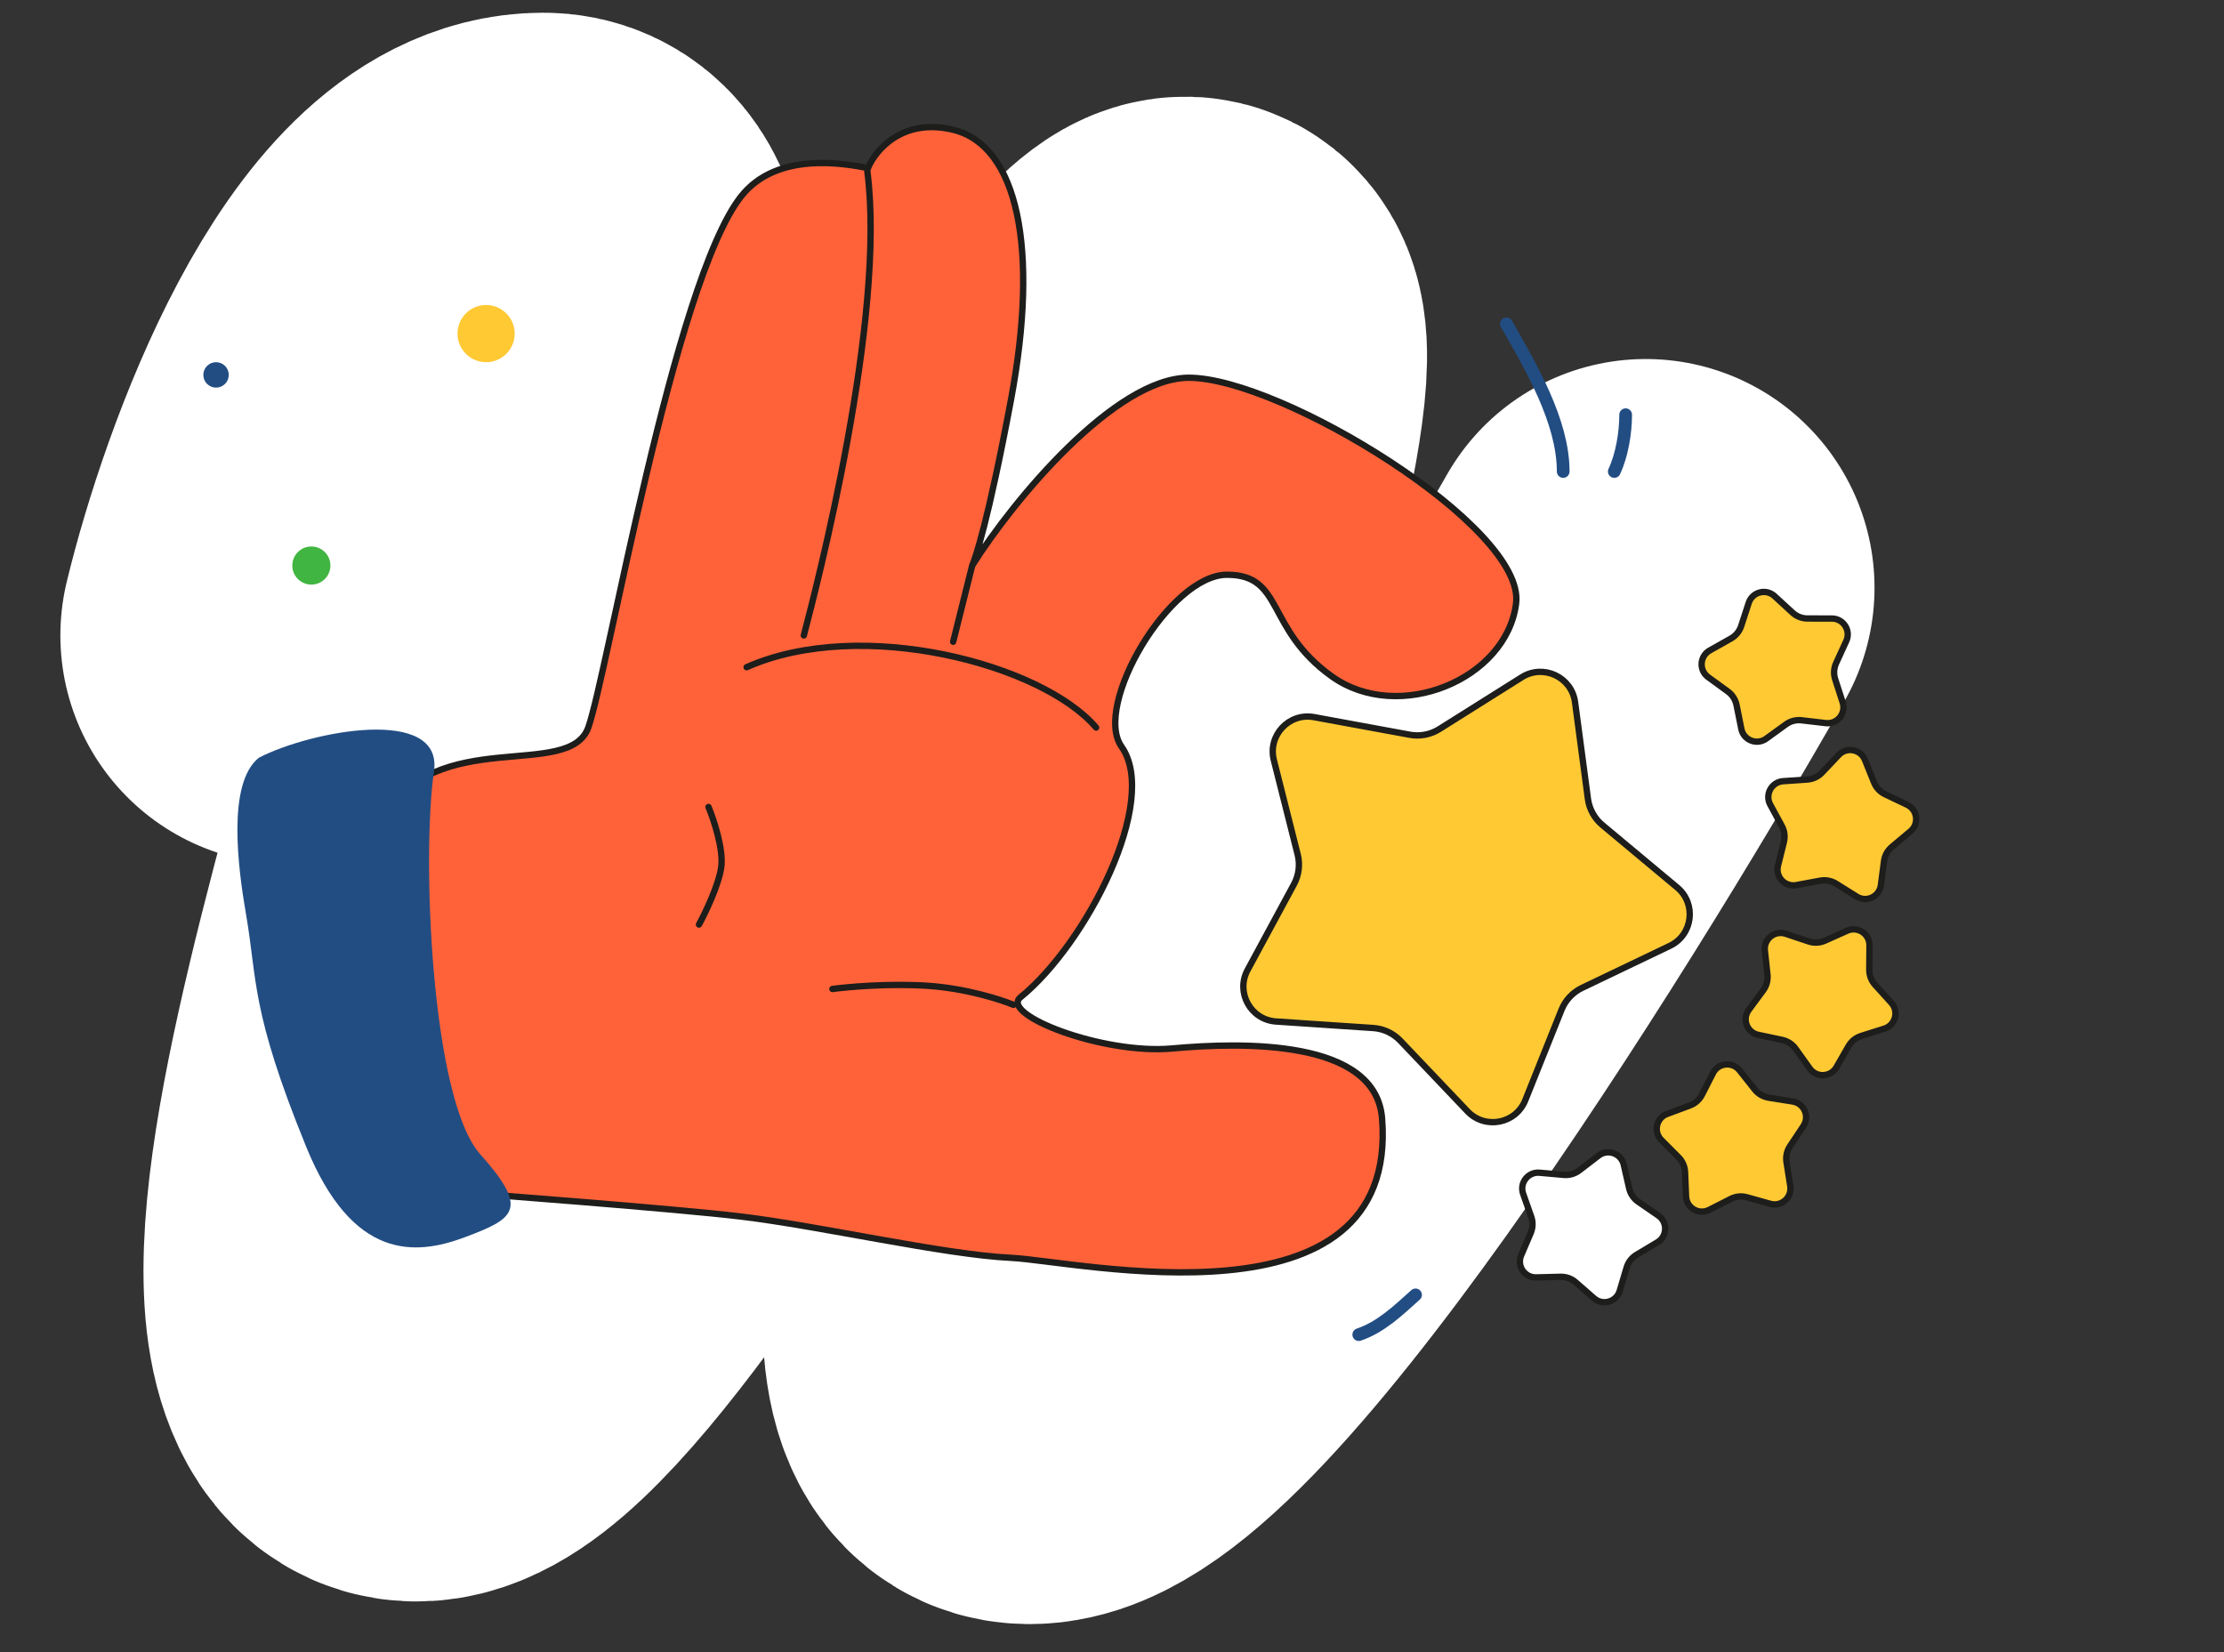 <svg width="175" height="130" viewBox="0 0 175 130" fill="none" xmlns="http://www.w3.org/2000/svg">
<rect x="0" y="0" width="175" height="130" fill="#333333" stroke="none"/>
<path d="M22.75 50C25.25 39.667 32.75 19 42.75 19C55.25 19 22.75 92.5 30.5 106.5C38.25 120.5 81.75 33 92.25 26C102.75 19 68.75 107.75 80.5 109.75C89.9 111.35 117.083 68.083 129.5 46.25" stroke="white" stroke-width="36" stroke-linecap="round"/>
<path d="M144.143 48.67C145.053 48.671 145.657 49.614 145.277 50.441L144.479 52.181C144.297 52.58 144.27 53.033 144.405 53.45L144.995 55.271C145.275 56.137 144.565 57.003 143.661 56.898L141.759 56.676C141.324 56.626 140.885 56.74 140.53 56.998L138.98 58.121C138.243 58.656 137.2 58.248 137.021 57.356L136.644 55.479C136.557 55.049 136.313 54.667 135.958 54.409L134.411 53.282C133.675 52.746 133.74 51.628 134.534 51.182L136.202 50.243C136.584 50.028 136.872 49.678 137.008 49.261L137.601 47.441C137.884 46.575 138.967 46.292 139.636 46.909L141.045 48.205C141.367 48.502 141.79 48.667 142.228 48.668L144.143 48.67Z" fill="#FFC934" stroke="#1D1D1B" stroke-width="0.5"/>
<path d="M150.064 63.324C150.886 63.715 151.027 64.826 150.329 65.41L148.862 66.64C148.526 66.921 148.307 67.319 148.25 67.754L148.002 69.652C147.883 70.555 146.871 71.032 146.099 70.549L144.476 69.533C144.105 69.3 143.659 69.216 143.228 69.296L141.346 69.646C140.451 69.812 139.684 68.997 139.905 68.114L140.369 66.256C140.476 65.831 140.418 65.381 140.209 64.996L139.295 63.314C138.86 62.514 139.399 61.533 140.307 61.47L142.217 61.338C142.654 61.307 143.064 61.114 143.366 60.796L144.683 59.407C145.309 58.746 146.409 58.955 146.749 59.799L147.465 61.575C147.629 61.981 147.94 62.312 148.336 62.5L150.064 63.324Z" fill="#FFC934" stroke="#1D1D1B" stroke-width="0.5"/>
<path d="M148.824 78.91C149.435 79.585 149.142 80.666 148.274 80.94L146.448 81.517C146.03 81.649 145.677 81.933 145.458 82.314L144.504 83.974C144.051 84.763 142.933 84.818 142.404 84.077L141.291 82.519C141.036 82.163 140.656 81.915 140.227 81.824L138.354 81.43C137.463 81.243 137.065 80.196 137.606 79.464L138.744 77.924C139.004 77.572 139.123 77.134 139.076 76.698L138.872 74.794C138.775 73.889 139.647 73.187 140.511 73.475L142.327 74.082C142.743 74.221 143.196 74.198 143.596 74.019L145.343 73.237C146.174 72.865 147.111 73.478 147.104 74.388L147.089 76.302C147.085 76.741 147.246 77.165 147.54 77.49L148.824 78.91Z" fill="#FFC934" stroke="#1D1D1B" stroke-width="0.5"/>
<path d="M140.872 93.326C141.013 94.225 140.177 94.97 139.3 94.724L137.457 94.209C137.034 94.09 136.583 94.135 136.192 94.334L134.486 95.201C133.674 95.614 132.708 95.048 132.67 94.139L132.591 92.226C132.573 91.788 132.391 91.372 132.081 91.062L130.729 89.707C130.086 89.063 130.325 87.969 131.178 87.652L132.973 86.986C133.384 86.833 133.723 86.532 133.923 86.141L134.793 84.436C135.207 83.626 136.321 83.515 136.887 84.229L138.075 85.73C138.347 86.074 138.738 86.303 139.172 86.372L141.062 86.673C141.961 86.816 142.41 87.842 141.906 88.6L140.846 90.194C140.603 90.559 140.506 91.002 140.574 91.435L140.872 93.326Z" fill="#FFC934" stroke="#1D1D1B" stroke-width="0.5"/>
<path d="M127.45 101.571C127.19 102.444 126.115 102.755 125.429 102.157L123.987 100.897C123.657 100.609 123.23 100.455 122.792 100.466L120.878 100.515C119.968 100.538 119.339 99.611 119.697 98.774L120.449 97.014C120.621 96.61 120.635 96.157 120.489 95.744L119.852 93.938C119.549 93.08 120.236 92.196 121.142 92.277L123.049 92.448C123.486 92.487 123.921 92.361 124.27 92.094L125.789 90.93C126.512 90.377 127.565 90.757 127.768 91.644L128.195 93.51C128.292 93.938 128.547 94.313 128.908 94.562L130.485 95.648C131.235 96.164 131.199 97.283 130.417 97.75L128.774 98.733C128.398 98.957 128.12 99.316 127.995 99.736L127.45 101.571Z" fill="white" stroke="#1D1D1B" stroke-width="0.5"/>
<path d="M119.746 53.289C121.441 52.223 123.671 53.269 123.936 55.254L124.948 62.854C125.055 63.661 125.462 64.398 126.087 64.92L131.974 69.832C133.512 71.115 133.206 73.559 131.4 74.424L124.485 77.735C123.751 78.086 123.175 78.701 122.872 79.457L120.02 86.573C119.275 88.432 116.856 88.897 115.475 87.446L110.19 81.893C109.628 81.303 108.866 80.945 108.053 80.891L100.404 80.378C98.405 80.243 97.216 78.087 98.169 76.325L101.817 69.582C102.205 68.866 102.309 68.03 102.11 67.241L100.234 59.807C99.745 57.865 101.428 56.067 103.398 56.429L110.938 57.815C111.739 57.962 112.566 57.804 113.256 57.37L119.746 53.289Z" fill="#FFC934" stroke="#1D1D1B" stroke-width="0.5"/>
<path d="M30.048 64.474C26.648 70.474 29.632 86.308 31.548 93.474C38.382 93.974 53.298 95.124 58.298 95.724C64.548 96.474 74.298 98.724 79.548 98.974C84.798 99.224 110.11 105 108.75 88C108.25 81.75 97.75 82 92.25 82.5C86.75 83 78.64 79.821 80.298 78.474C85.5 74.25 91.25 63 88.25 58.75C85.971 55.521 92.048 45.224 96.548 45.224C101.048 45.224 99.548 49.474 104.798 53.224C110.048 56.974 118.548 53.474 119.298 47.474C120.048 41.474 100.798 29.724 93.548 29.724C87.748 29.724 79.75 39.333 76.5 44.5C76.75 43.917 77.748 41.074 79.548 31.474C81.798 19.474 80.048 11.474 75.048 10.224C71.048 9.224 68.882 11.808 68.298 13.224L68.283 13.221C66.516 12.885 61.126 11.858 58.298 15.474C53 22.25 47.798 52.974 46.298 57.224C44.798 61.474 34.298 56.974 30.048 64.474Z" fill="#FF6239" stroke="#1D1D1B" stroke-width="0.5" stroke-linecap="round"/>
<path d="M86.25 57.25C82 52.25 67.75 48.5 58.75 52.5" stroke="#1D1D1B" stroke-width="0.5" stroke-linecap="round" stroke-linejoin="round"/>
<path d="M34.146 60.72C34.916 55.5 24.442 57.507 20.364 59.626C17.839 61.653 18.735 68.34 19.366 71.986C20.257 77.13 19.706 79.48 24.095 90.242C27.729 99.151 32.641 98.831 36.569 97.356C40.496 95.881 41.68 95.181 37.788 90.821C33.896 86.461 33.184 67.245 34.146 60.72Z" fill="#224D83"/>
<path d="M68.25 13.5C69.75 25 64.25 46.2 63.25 50" stroke="#1D1D1B" stroke-width="0.5" stroke-linecap="round" stroke-linejoin="round"/>
<path d="M76.5 44.5L75 50.5" stroke="#1D1D1B" stroke-width="0.5" stroke-linecap="round" stroke-linejoin="round"/>
<path d="M55.75 63.5C56.167 64.5 56.95 66.85 56.75 68.25C56.55 69.65 55.5 71.833 55 72.75" stroke="#1D1D1B" stroke-width="0.5" stroke-linecap="round" stroke-linejoin="round"/>
<path d="M65.5 77.819C66.75 77.652 70 77.369 73 77.569C76 77.769 78.75 78.652 79.75 79.069" stroke="#1D1D1B" stroke-width="0.5" stroke-linecap="round" stroke-linejoin="round"/>
<path d="M123.003 37.1C123.003 33.152 120.458 28.848 118.534 25.483" stroke="#224D83" stroke-linecap="round"/>
<path d="M127.024 37.1C127.626 35.821 127.918 34.054 127.918 32.632" stroke="#224D83" stroke-linecap="round"/>
<path d="M111.385 101.889C110.04 103.1 108.651 104.439 106.917 105.017" stroke="#224D83" stroke-linecap="round"/>
<circle cx="24.5" cy="44.5" r="1.5" fill="#41B541"/>
<circle cx="17" cy="29.5" r="1" fill="#224D83"/>
<circle cx="38.25" cy="26.25" r="2.25" fill="#FFC934"/>
</svg>
